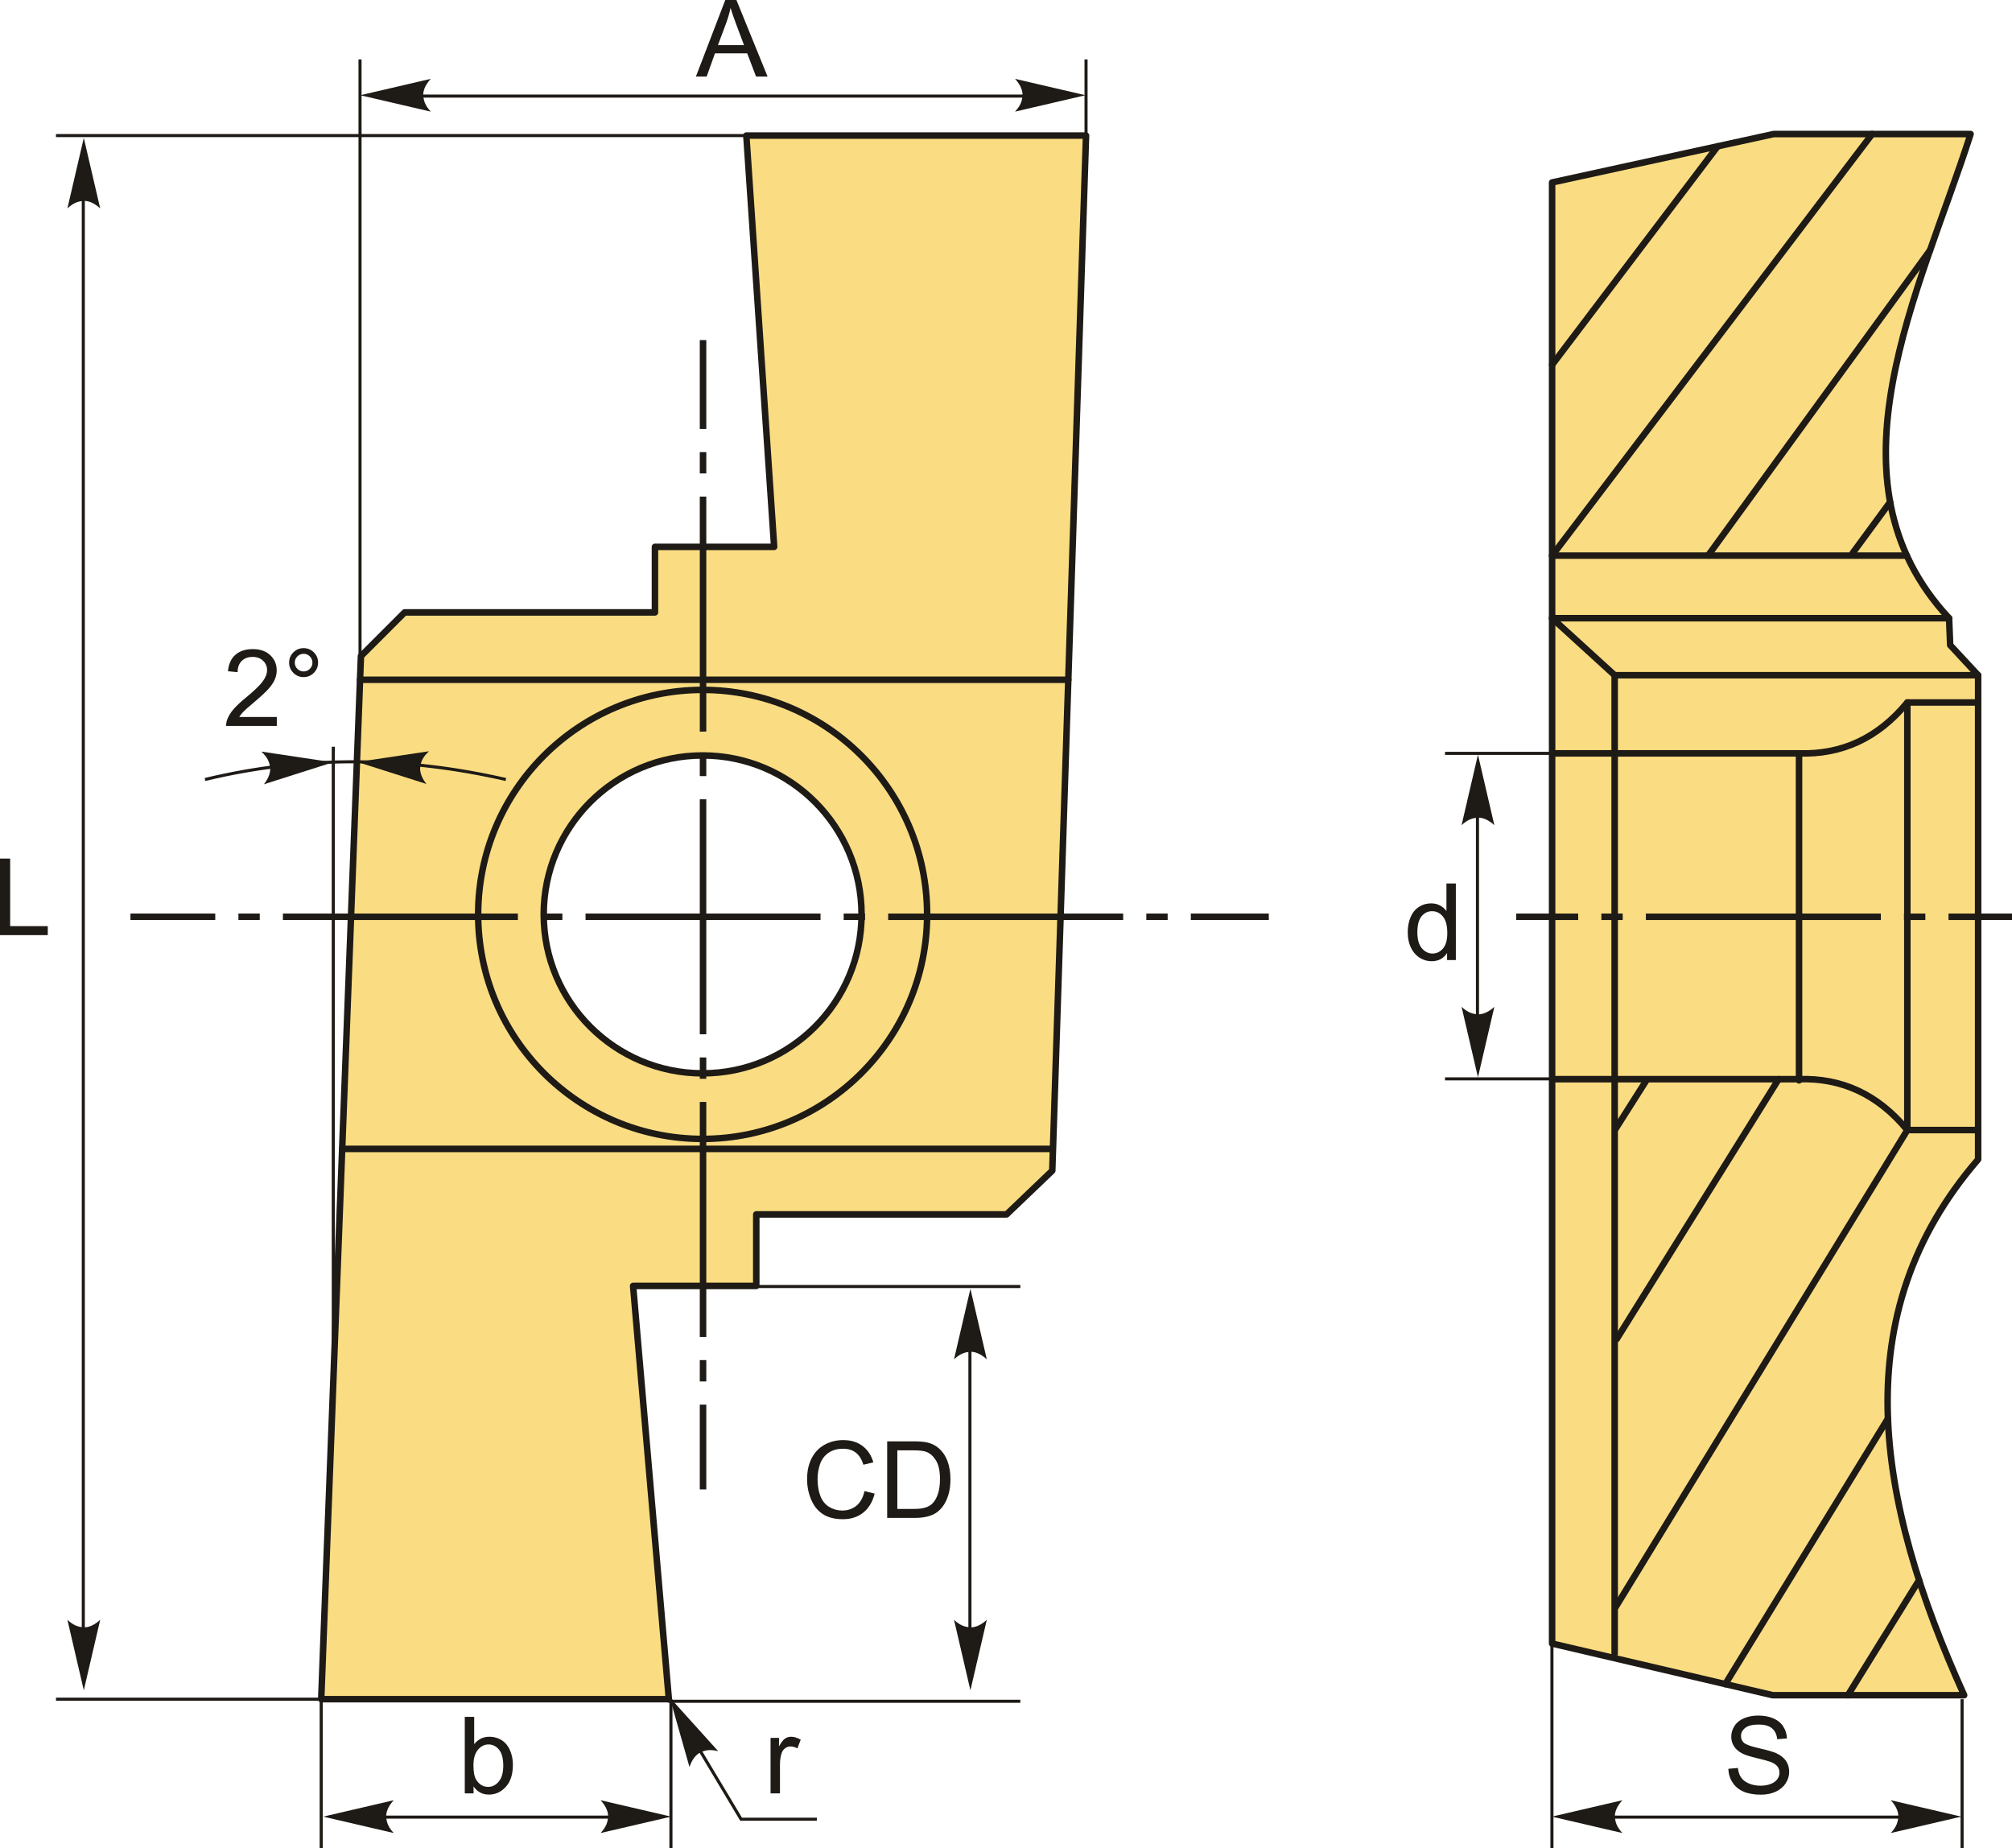 <?xml version="1.0" encoding="UTF-8"?>
<!DOCTYPE svg PUBLIC "-//W3C//DTD SVG 1.1//EN" "http://www.w3.org/Graphics/SVG/1.1/DTD/svg11.dtd">
<!-- Creator: CorelDRAW 2018 (64-Bit) -->
<svg xmlns="http://www.w3.org/2000/svg" xml:space="preserve" width="130.937mm" height="120.269mm" version="1.1" style="shape-rendering:geometricPrecision; text-rendering:geometricPrecision; image-rendering:optimizeQuality; fill-rule:evenodd; clip-rule:evenodd"
viewBox="0 0 12063.45 11080.55"
 xmlns:xlink="http://www.w3.org/1999/xlink">
 <defs>
  <style type="text/css">
   <![CDATA[
    .str1 {stroke:#1E1A16;stroke-width:18.43;stroke-miterlimit:22.926}
    .str0 {stroke:#1E1A16;stroke-width:39;stroke-linecap:round;stroke-linejoin:round;stroke-miterlimit:22.926}
    .fil1 {fill:none}
    .fil2 {fill:#1E1A16}
    .fil0 {fill:#FADC82}
    .fil3 {fill:#1E1A16;fill-rule:nonzero}
   ]]>
  </style>
 </defs>
 <g id="Layer_x0020_1">
  <g id="_2437459648448">
   <path class="fil0 str0" d="M6309.16 7018.5l202.49 -6205.71 -2036.81 0 166.76 2465.61 -714.67 0 0 393.07 -1500.8 0 -262.04 262.04 -238.22 6253.36 2084.45 0 -214.4 -2477.52 738.49 0 0 -428.8 1500.8 0 273.96 -262.05zm-2096.36 -2489.43c526.26,0 952.89,426.62 952.89,952.89 0,526.26 -426.62,952.89 -952.89,952.89 -526.26,0 -952.89,-426.62 -952.89,-952.89 0,-526.26 426.62,-952.89 952.89,-952.89z"/>
   <line class="fil1 str0" x1="2158.68" y1="4075.34" x2="6405.16" y2= "4075.34" />
   <line class="fil1 str0" x1="2051.54" y1="6887.72" x2="6309.16" y2= "6887.72" />
   <circle class="fil1 str0" cx="4212.8" cy="5481.96" r="1345.95"/>
   <g>
    <path id="ось.cdr" class="fil2" d="M7607.5 5476.71l0 38.96 -467.62 0 -0.01 -38.96 467.63 0zm-6825.41 38.95l0 -38.95 508.49 0 0 38.95 -508.49 0zm775.31 -38.95l-127.97 0 0 38.96 127.96 0 0.01 -38.96zm1814.54 0l-127.97 0 -0.01 38.96 127.98 0 0 -38.96zm-1675.69 0l1408.87 0 0 38.96 -1408.87 0 0 -38.96zm3490.23 -0.01l-127.97 0.01 0 38.96 127.97 0 0 -38.97zm-1675.69 0.01l1408.87 0 0 38.96 -1408.87 0 0 -38.96zm3490.23 0l-127.96 0 -0.01 38.96 127.97 0 0 -38.96zm-1675.69 0l1408.87 0 0 38.96 -1408.86 0 -0.01 -38.96z"/>
    <path id="ось.cdr_0" class="fil2" d="M4195.78 2038.89l38.96 0 0 532.69 -38.96 0.01 0 -532.7zm38.95 6890.42l-38.95 0 0 -508.44 38.95 0 0 508.44zm-38.95 -775.26l0 127.97 38.96 0 0 -127.96 -38.96 -0.01zm0 -1814.54l0 127.97 38.96 0.01 0 -127.98 -38.96 0zm0 1675.69l0 -1408.87 38.96 0 0 1408.87 -38.96 0zm-0.01 -3490.23l0.01 127.97 38.96 0 0 -127.97 -38.97 0zm0.01 1675.69l0 -1408.87 38.96 0 0 1408.87 -38.96 0zm0 -3490.23l0 127.96 38.96 0.01 0 -127.97 -38.96 0zm0 1675.69l0 -1408.87 38.96 0 0 1408.86 -38.96 0.01z"/>
   </g>
   <path id="буква.cdr" class="fil3" d="M4172.57 458.9l176.04 -458.9 66.76 0 186.82 458.9 -69.11 0 -53.09 -139.08 -193.24 0 -49.78 139.08 -64.41 0zm132.02 -188.43l156.38 0 -47.85 -127.22c-14.42,-38.67 -25.32,-70.61 -32.9,-95.82 -6.3,29.92 -14.74,59.29 -25.32,88.34l-50.31 134.7z"/>
   <line class="fil1 str1" x1="6511.65" y1="812.79" x2="6511.65" y2= "356.18" />
   <line class="fil1 str1" x1="6386.02" y1="576.06" x2="2260.06" y2= "576.06" />
   <line class="fil1 str1" x1="2158.65" y1="3942.84" x2="2158.65" y2= "356.18" />
   <line class="fil1 str1" x1="1998.26" y1="8286.29" x2="1998.26" y2= "4476.77" />
   <path class="fil1 str1" d="M3032.92 4673.2c-591.2,-135.18 -1191.47,-147.94 -1803.66,0"/>
   <path id="стрелка.cdr" class="fil3" d="M1996 4570.16l-413.5 131.61c24.88,-32.15 37.49,-62.77 37.71,-92.36 -3.26,-40.85 -16.26,-68.86 -53.35,-103.58l429.14 64.34z"/>
   <path id="стрелка.cdr_1" class="fil3" d="M2142.95 4568.2l413.5 131.61c-24.88,-32.15 -37.48,-62.77 -37.71,-92.36 3.26,-40.85 16.26,-68.86 53.36,-103.58l-429.15 64.34z"/>
   <path id="стрелка.cdr_2" class="fil3" d="M2160.04 570.95l422.66 -98.29c-27.37,30.07 -42.36,59.59 -44.94,89.07 0,40.98 10.72,69.94 44.94,107.5l-422.66 -98.29z"/>
   <path id="стрелка.cdr_3" class="fil3" d="M6508.51 570.95l-422.66 -98.29c27.37,30.07 42.36,59.59 44.94,89.07 0,40.98 -10.72,69.94 -44.94,107.5l422.66 -98.29z"/>
   <path id="буква.cdr_4" class="fil3" d="M1659.69 4298.41l0 53.83 -303.79 0c-0.42,-13.56 1.81,-26.6 6.62,-39.2 7.8,-20.62 20.3,-41.02 37.5,-60.99 17.19,-19.97 41.76,-43.05 73.71,-69.22 49.67,-40.92 83.43,-73.28 101.05,-97.21 17.73,-23.93 26.6,-46.57 26.6,-67.94 0,-22.32 -8.02,-41.13 -24.04,-56.5 -16.02,-15.28 -36.95,-22.97 -62.7,-22.97 -27.23,0 -49.02,8.12 -65.37,24.35 -16.34,16.13 -24.57,38.57 -24.78,67.3l-57.68 -5.77c3.95,-43.15 18.91,-76.05 44.76,-98.7 25.95,-22.65 60.67,-33.97 104.36,-33.97 44.01,0 78.95,12.17 104.58,36.64 25.74,24.46 38.57,54.79 38.57,90.9 0,18.37 -3.74,36.43 -11.32,54.15 -7.48,17.85 -19.97,36.54 -37.39,56.19 -17.52,19.55 -46.47,46.57 -86.84,80.75 -33.87,28.41 -55.66,47.64 -65.27,57.79 -9.62,10.14 -17.52,20.29 -23.83,30.55l225.28 0z"/>
   <path id="1" class="fil3" d="M1733.5 3972.29c0,-23.94 8.55,-44.33 25.53,-61.32 16.99,-16.87 37.39,-25.31 61.2,-25.31 24.15,0 44.66,8.44 61.64,25.31 16.88,16.99 25.32,37.39 25.32,61.32 0,24.03 -8.54,44.54 -25.53,61.53 -16.98,16.98 -37.49,25.53 -61.42,25.53 -23.82,0 -44.21,-8.44 -61.2,-25.32 -16.98,-16.98 -25.53,-37.5 -25.53,-61.74zm33.97 0.21c0,14.63 5.12,27.02 15.49,37.39 10.36,10.36 22.86,15.49 37.6,15.49 14.42,0 26.81,-5.13 37.18,-15.49 10.36,-10.36 15.49,-22.76 15.49,-37.39 0,-14.64 -5.12,-27.03 -15.49,-37.39 -10.36,-10.36 -22.76,-15.49 -37.18,-15.49 -14.74,0 -27.23,5.12 -37.6,15.49 -10.36,10.36 -15.49,22.75 -15.49,37.39z"/>
   <line class="fil1 str1" x1="499.46" y1="939.94" x2="499.46" y2= "10025.44" />
   <line class="fil1 str1" x1="4474.84" y1="812.79" x2="335.63" y2= "812.79" />
   <path id="стрелка.cdr_5" class="fil3" d="M502.38 826.67l98.29 422.66c-30.07,-27.37 -59.59,-42.36 -89.07,-44.94 -40.98,0 -69.94,10.72 -107.5,44.94l98.29 -422.66z"/>
   <line class="fil1 str1" x1="2053.18" y1="10186.87" x2="335.63" y2= "10186.87" />
   <path id="стрелка.cdr_6" class="fil3" d="M502.38 10133.78l98.29 -422.66c-30.07,27.37 -59.59,42.36 -89.07,44.94 -40.98,0 -69.94,-10.72 -107.5,-44.94l98.29 422.66z"/>
   <polygon id="буква.cdr_7" class="fil3" points="-0,5606.2 -0,5147.3 60.89,5147.3 60.89,5552.36 286.49,5552.36 286.49,5606.2 "/>
   <line class="fil1 str1" x1="6117.74" y1="7712.8" x2="4539.59" y2= "7712.8" />
   <line class="fil1 str1" x1="6117.74" y1="10199.43" x2="4006.51" y2= "10199.43" />
   <line class="fil1 str1" x1="5815.43" y1="8014.47" x2="5815.43" y2= "10025.44" />
   <path id="стрелка.cdr_8" class="fil3" d="M5818.34 10133.78l98.29 -422.66c-30.07,27.37 -59.59,42.36 -89.07,44.94 -40.98,0 -69.94,-10.72 -107.5,-44.94l98.29 422.66z"/>
   <path id="стрелка.cdr_9" class="fil3" d="M5818.34 7726.59l98.29 422.66c-30.07,-27.37 -59.59,-42.36 -89.07,-44.94 -40.98,0 -69.94,10.72 -107.5,44.94l98.29 -422.66z"/>
   <path id="буква.cdr_10" class="fil3" d="M5183.3 8939.15l60.88 15.38c-12.7,49.89 -35.57,87.81 -68.57,113.98 -33.01,26.17 -73.38,39.31 -121.13,39.31 -49.35,0 -89.52,-10.04 -120.49,-30.23 -30.97,-20.08 -54.48,-49.24 -70.61,-87.38 -16.13,-38.24 -24.25,-79.16 -24.25,-122.95 0,-47.75 9.08,-89.41 27.34,-124.98 18.27,-35.57 44.22,-62.6 77.88,-81.08 33.65,-18.48 70.71,-27.67 111.08,-27.67 45.94,0 84.49,11.64 115.69,35.04 31.3,23.39 53.09,56.18 65.38,98.48l-59.61 14.11c-10.58,-33.33 -26.06,-57.68 -46.25,-72.85 -20.2,-15.28 -45.61,-22.87 -76.28,-22.87 -35.14,0 -64.62,8.44 -88.23,25.32 -23.61,16.88 -40.27,39.64 -49.78,68.05 -9.62,28.51 -14.42,57.9 -14.42,88.12 0,38.99 5.66,73.06 16.98,102.12 11.32,29.16 28.95,50.85 52.87,65.27 23.93,14.42 49.78,21.58 77.66,21.58 33.97,0 62.59,-9.83 86.1,-29.37 23.5,-19.66 39.41,-48.71 47.75,-87.38z"/>
   <path id="1" class="fil3" d="M5319.29 9100.12l0 -458.9 158.09 0c35.67,0 62.92,2.14 81.71,6.52 26.29,6.09 48.71,17.09 67.3,32.9 24.25,20.51 42.3,46.57 54.27,78.4 12.07,31.83 18.05,68.25 18.05,109.17 0,34.83 -4.06,65.69 -12.18,92.61 -8.12,26.92 -18.58,49.24 -31.3,66.87 -12.82,17.62 -26.7,31.51 -41.87,41.55 -15.06,10.15 -33.32,17.85 -54.69,23.08 -21.47,5.23 -46.04,7.79 -73.82,7.79l-165.56 0zm60.88 -53.83l97.84 0c30.24,0 53.94,-2.78 71.14,-8.44 17.2,-5.67 30.87,-13.57 41.13,-23.83 14.32,-14.42 25.53,-33.86 33.54,-58.22 8.02,-24.35 12.08,-53.83 12.08,-88.55 0,-48.07 -7.9,-85.03 -23.61,-110.88 -15.7,-25.85 -34.82,-43.15 -57.36,-51.92 -16.23,-6.3 -42.41,-9.4 -78.51,-9.4l-96.25 0 0 351.22z"/>
   <line class="fil1 str1" x1="1925.85" y1="10186.87" x2="1925.85" y2= "11080.55" />
   <path id="буква.cdr_11" class="fil3" d="M2839.27 10751.7l-52.55 0 0 -458.9 56.39 0 0 163.75c23.83,-29.69 54.16,-44.54 91.12,-44.54 20.41,0 39.85,4.05 58.11,12.28 18.27,8.23 33.22,19.86 45.08,34.72 11.76,14.95 21.04,32.9 27.67,53.94 6.73,20.93 10.04,43.48 10.04,67.4 0,56.83 -14.1,100.84 -42.2,131.81 -28.2,31.09 -61.95,46.57 -101.37,46.57 -39.2,0 -69.96,-16.34 -92.29,-48.92l0 41.87zm-0.64 -168.78c0,39.74 5.45,68.47 16.24,86.21 17.73,28.95 41.66,43.48 71.89,43.48 24.67,0 45.93,-10.69 63.76,-32.05 17.95,-21.37 26.92,-53.2 26.92,-95.49 0,-43.37 -8.54,-75.31 -25.74,-95.92 -17.2,-20.62 -38.03,-30.98 -62.38,-30.98 -24.67,0 -45.94,10.69 -63.77,32.04 -17.95,21.37 -26.92,52.24 -26.92,92.72z"/>
   <line class="fil1 str1" x1="4022.76" y1="10186.87" x2="4022.76" y2= "11080.55" />
   <line class="fil1 str1" x1="2234.96" y1="10893.9" x2="3748.85" y2= "10893.9" />
   <path id="стрелка.cdr_12" class="fil3" d="M4023.7 10890.99l-422.66 -98.29c27.37,30.07 42.36,59.59 44.94,89.07 0,40.98 -10.72,69.94 -44.94,107.5l422.66 -98.29z"/>
   <path id="стрелка.cdr_13" class="fil3" d="M1937.86 10890.99l422.66 -98.29c-27.37,30.07 -42.36,59.59 -44.94,89.07 0,40.98 10.72,69.94 44.94,107.5l-422.66 -98.29z"/>
   <path id="буква.cdr_14" class="fil3" d="M4620.1 10751.7l0 -332.63 50.63 0 0 50.95c12.93,-23.6 24.89,-39.2 35.89,-46.67 11,-7.59 23.07,-11.32 36.21,-11.32 19.02,0 38.35,5.98 58.01,17.84l-20.08 52.02c-13.67,-7.69 -27.34,-11.53 -41.02,-11.53 -12.28,0 -23.28,3.74 -33,11.11 -9.72,7.37 -16.67,17.62 -20.83,30.76 -6.3,19.97 -9.41,41.87 -9.41,65.69l0 173.8 -56.39 0z"/>
   <polyline class="fil1 str1" points="4051,10250.55 4443.46,10906.53 4897.6,10906.53 "/>
   <path id="стрелка.cdr_15" class="fil3" d="M4015.35 10176.13l118.56 417.43c13.07,-38.51 31.65,-65.92 56.19,-82.45 35.87,-19.83 66.4,-24.45 115.83,-12.7l-290.58 -322.29z"/>
   <path class="fil0 str0" d="M9306.07 9853.33l0 -8759.54 1328.77 -290.26 1180.41 0c-301.19,941.22 -902.98,2072.67 -129,2902.64l6.45 161.26 167.71 180.61 0 2902.65c-802.59,929.06 -614.77,2039.29 -83.85,3212.26l-1148.16 0 -1322.32 -309.62z"/>
   <line class="fil1 str0" x1="11432.72" y1="3330.91" x2="9306.07" y2= "3330.91" />
   <line class="fil1 str0" x1="11686.24" y1="3706.18" x2="9306.07" y2= "3706.18" />
   <polyline class="fil1 str0" points="11860.4,4048.04 9681.14,4048.04 9306.07,3706.18 "/>
   <line class="fil1 str0" x1="9681.14" y1="4048.04" x2="9681.14" y2= "9914.2" />
   <path class="fil1 str0" d="M9306.07 4516.51l1480.47 0c255.34,8.46 472.77,-90.45 649.39,-305.01l424.47 0"/>
   <path class="fil1 str0" d="M9306.07 6469.83l1480.47 0c255.34,-8.46 472.77,90.45 649.39,305.01l424.47 0"/>
   <line class="fil1 str0" x1="10786.54" y1="4516.51" x2="10786.54" y2= "6477.1" />
   <line class="fil1 str0" x1="11435.93" y1="4211.5" x2="11435.93" y2= "6774.84" />
   <line class="fil1 str0" x1="9306.07" y1="2186.95" x2="10298.75" y2= "876.95" />
   <line class="fil1 str0" x1="9306.07" y1="3330.91" x2="11225.04" y2= "803.53" />
   <line class="fil1 str0" x1="11571.96" y1="1500.56" x2="10241.71" y2= "3330" />
   <line class="fil1 str0" x1="11332.74" y1="3009.93" x2="11109.19" y2= "3314.23" />
   <line class="fil1 str0" x1="9873.62" y1="6473.08" x2="9686.78" y2= "6767.33" />
   <line class="fil1 str0" x1="10664.08" y1="6469.83" x2="9693.21" y2= "8027.88" />
   <line class="fil1 str0" x1="11435.93" y1="6774.84" x2="9687.78" y2= "9633.37" />
   <line class="fil1 str0" x1="11319.63" y1="8504.32" x2="10344.51" y2= "10096.48" />
   <line class="fil1 str0" x1="11506.23" y1="9473.47" x2="11079.52" y2= "10162.95" />
   <path id="ось.cdr_16" class="fil2" d="M12063.45 5476.71l0 38.96 -380.67 0 -0.01 -38.96 380.68 0zm-2972.46 38.96l0 -38.96 371.57 0 0 38.96 -371.57 0zm638.39 -38.96l-127.97 0 -0.01 38.96 127.98 0 0 -38.96zm1814.54 -0.01l-127.97 0.01 0 38.96 127.97 0 0 -38.97zm-1675.69 0.01l1408.87 0 0 38.96 -1408.87 0 0 -38.96z"/>
   <line class="fil1 str1" x1="8858.52" y1="4839.97" x2="8858.52" y2= "6239.81" />
   <path id="стрелка.cdr_17" class="fil3" d="M8861.44 6458.64l98.29 -422.66c-30.07,27.37 -59.59,42.36 -89.07,44.94 -40.98,0 -69.94,-10.72 -107.5,-44.94l98.29 422.66z"/>
   <path id="стрелка.cdr_18" class="fil3" d="M8861.44 4524.44l98.29 422.66c-30.07,-27.37 -59.59,-42.36 -89.07,-44.94 -40.98,0 -69.94,10.72 -107.5,44.94l98.29 -422.66z"/>
   <line class="fil1 str1" x1="9306.07" y1="4516.51" x2="8663.93" y2= "4516.51" />
   <line class="fil1 str1" x1="9306.07" y1="6467.9" x2="8663.93" y2= "6467.9" />
   <path id="буква.cdr_19" class="fil3" d="M8676.33 5755.66l0 -42.2c-21.04,32.8 -52.03,49.24 -92.93,49.24 -26.5,0 -50.85,-7.26 -72.96,-21.9 -22.22,-14.52 -39.41,-34.93 -51.7,-60.99 -12.17,-26.17 -18.26,-56.18 -18.26,-90.15 0,-33.12 5.56,-63.13 16.56,-90.16 11.11,-26.92 27.67,-47.64 49.78,-61.95 22,-14.43 46.78,-21.58 74.02,-21.58 20.08,0 37.92,4.27 53.52,12.7 15.6,8.44 28.31,19.55 38.13,33.11l0 -165.04 56.4 0 0 458.9 -52.55 0zm-178.18 -165.89c0,42.52 8.97,74.24 27.03,95.28 17.95,21.04 39.2,31.52 63.66,31.52 24.67,0 45.61,-10.04 62.92,-30.13 17.2,-20.08 25.85,-50.74 25.85,-91.97 0,-45.29 -8.76,-78.62 -26.39,-99.87 -17.52,-21.25 -39.2,-31.83 -64.94,-31.83 -25.11,0 -46.04,10.14 -62.92,30.55 -16.78,20.4 -25.22,52.55 -25.22,96.45z"/>
   <line class="fil1 str1" x1="11764.18" y1="10186.87" x2="11764.18" y2= "11080.55" />
   <path id="буква.cdr_20" class="fil3" d="M10362.89 10604.29l57.04 -5.12c2.67,23.07 8.97,41.98 18.91,56.83 9.94,14.74 25.32,26.7 46.15,35.89 20.83,9.08 44.33,13.67 70.4,13.67 23.18,0 43.58,-3.42 61.31,-10.36 17.73,-6.95 30.86,-16.45 39.52,-28.52 8.65,-12.07 13.03,-25.21 13.03,-39.31 0,-14.31 -4.16,-26.81 -12.49,-37.6 -8.34,-10.68 -22.11,-19.65 -41.34,-27.02 -12.29,-4.7 -39.52,-12.18 -81.72,-22.32 -42.2,-10.15 -71.68,-19.66 -88.56,-28.63 -21.89,-11.54 -38.13,-25.85 -48.81,-42.84 -10.79,-16.98 -16.13,-36.11 -16.13,-57.15 0,-23.28 6.62,-44.97 19.76,-65.04 13.14,-20.2 32.26,-35.47 57.57,-45.94 25.22,-10.47 53.31,-15.7 84.18,-15.7 33.97,0 63.99,5.44 89.94,16.45 25.95,10.9 45.93,27.03 59.92,48.39 13.99,21.26 21.48,45.4 22.54,72.32l-58.33 4.49c-3.1,-28.95 -13.67,-50.85 -31.72,-65.59 -18.06,-14.85 -44.76,-22.22 -80.01,-22.22 -36.75,0 -63.56,6.73 -80.33,20.19 -16.77,13.46 -25.21,29.7 -25.21,48.71 0,16.45 5.98,30.02 17.84,40.7 11.75,10.58 42.2,21.58 91.54,32.69 49.35,11.21 83.21,20.93 101.58,29.26 26.6,12.29 46.36,27.78 59.07,46.68 12.7,18.8 19.01,40.48 19.01,65.05 0,24.46 -6.94,47.32 -20.93,68.9 -13.99,21.58 -33.97,38.35 -60.13,50.31 -26.17,11.97 -55.55,17.95 -88.34,17.95 -41.44,0 -76.17,-6.09 -104.15,-18.16 -28.09,-12.07 -49.99,-30.23 -65.91,-54.59 -16.02,-24.25 -24.35,-51.7 -25.21,-82.36z"/>
   <line class="fil1 str1" x1="9516.06" y1="10893.9" x2="11484.61" y2= "10893.9" />
   <path id="стрелка.cdr_21" class="fil3" d="M11759.46 10890.99l-422.66 -98.29c27.37,30.07 42.36,59.59 44.94,89.07 0,40.98 -10.72,69.94 -44.94,107.5l422.66 -98.29z"/>
   <path id="стрелка.cdr_22" class="fil3" d="M9304.73 10890.99l422.66 -98.29c-27.37,30.07 -42.36,59.59 -44.94,89.07 0,40.98 10.72,69.94 44.94,107.5l-422.66 -98.29z"/>
   <line class="fil1 str1" x1="9305.02" y1="9819.14" x2="9305.02" y2= "11080.55" />
  </g>
 </g>
</svg>
